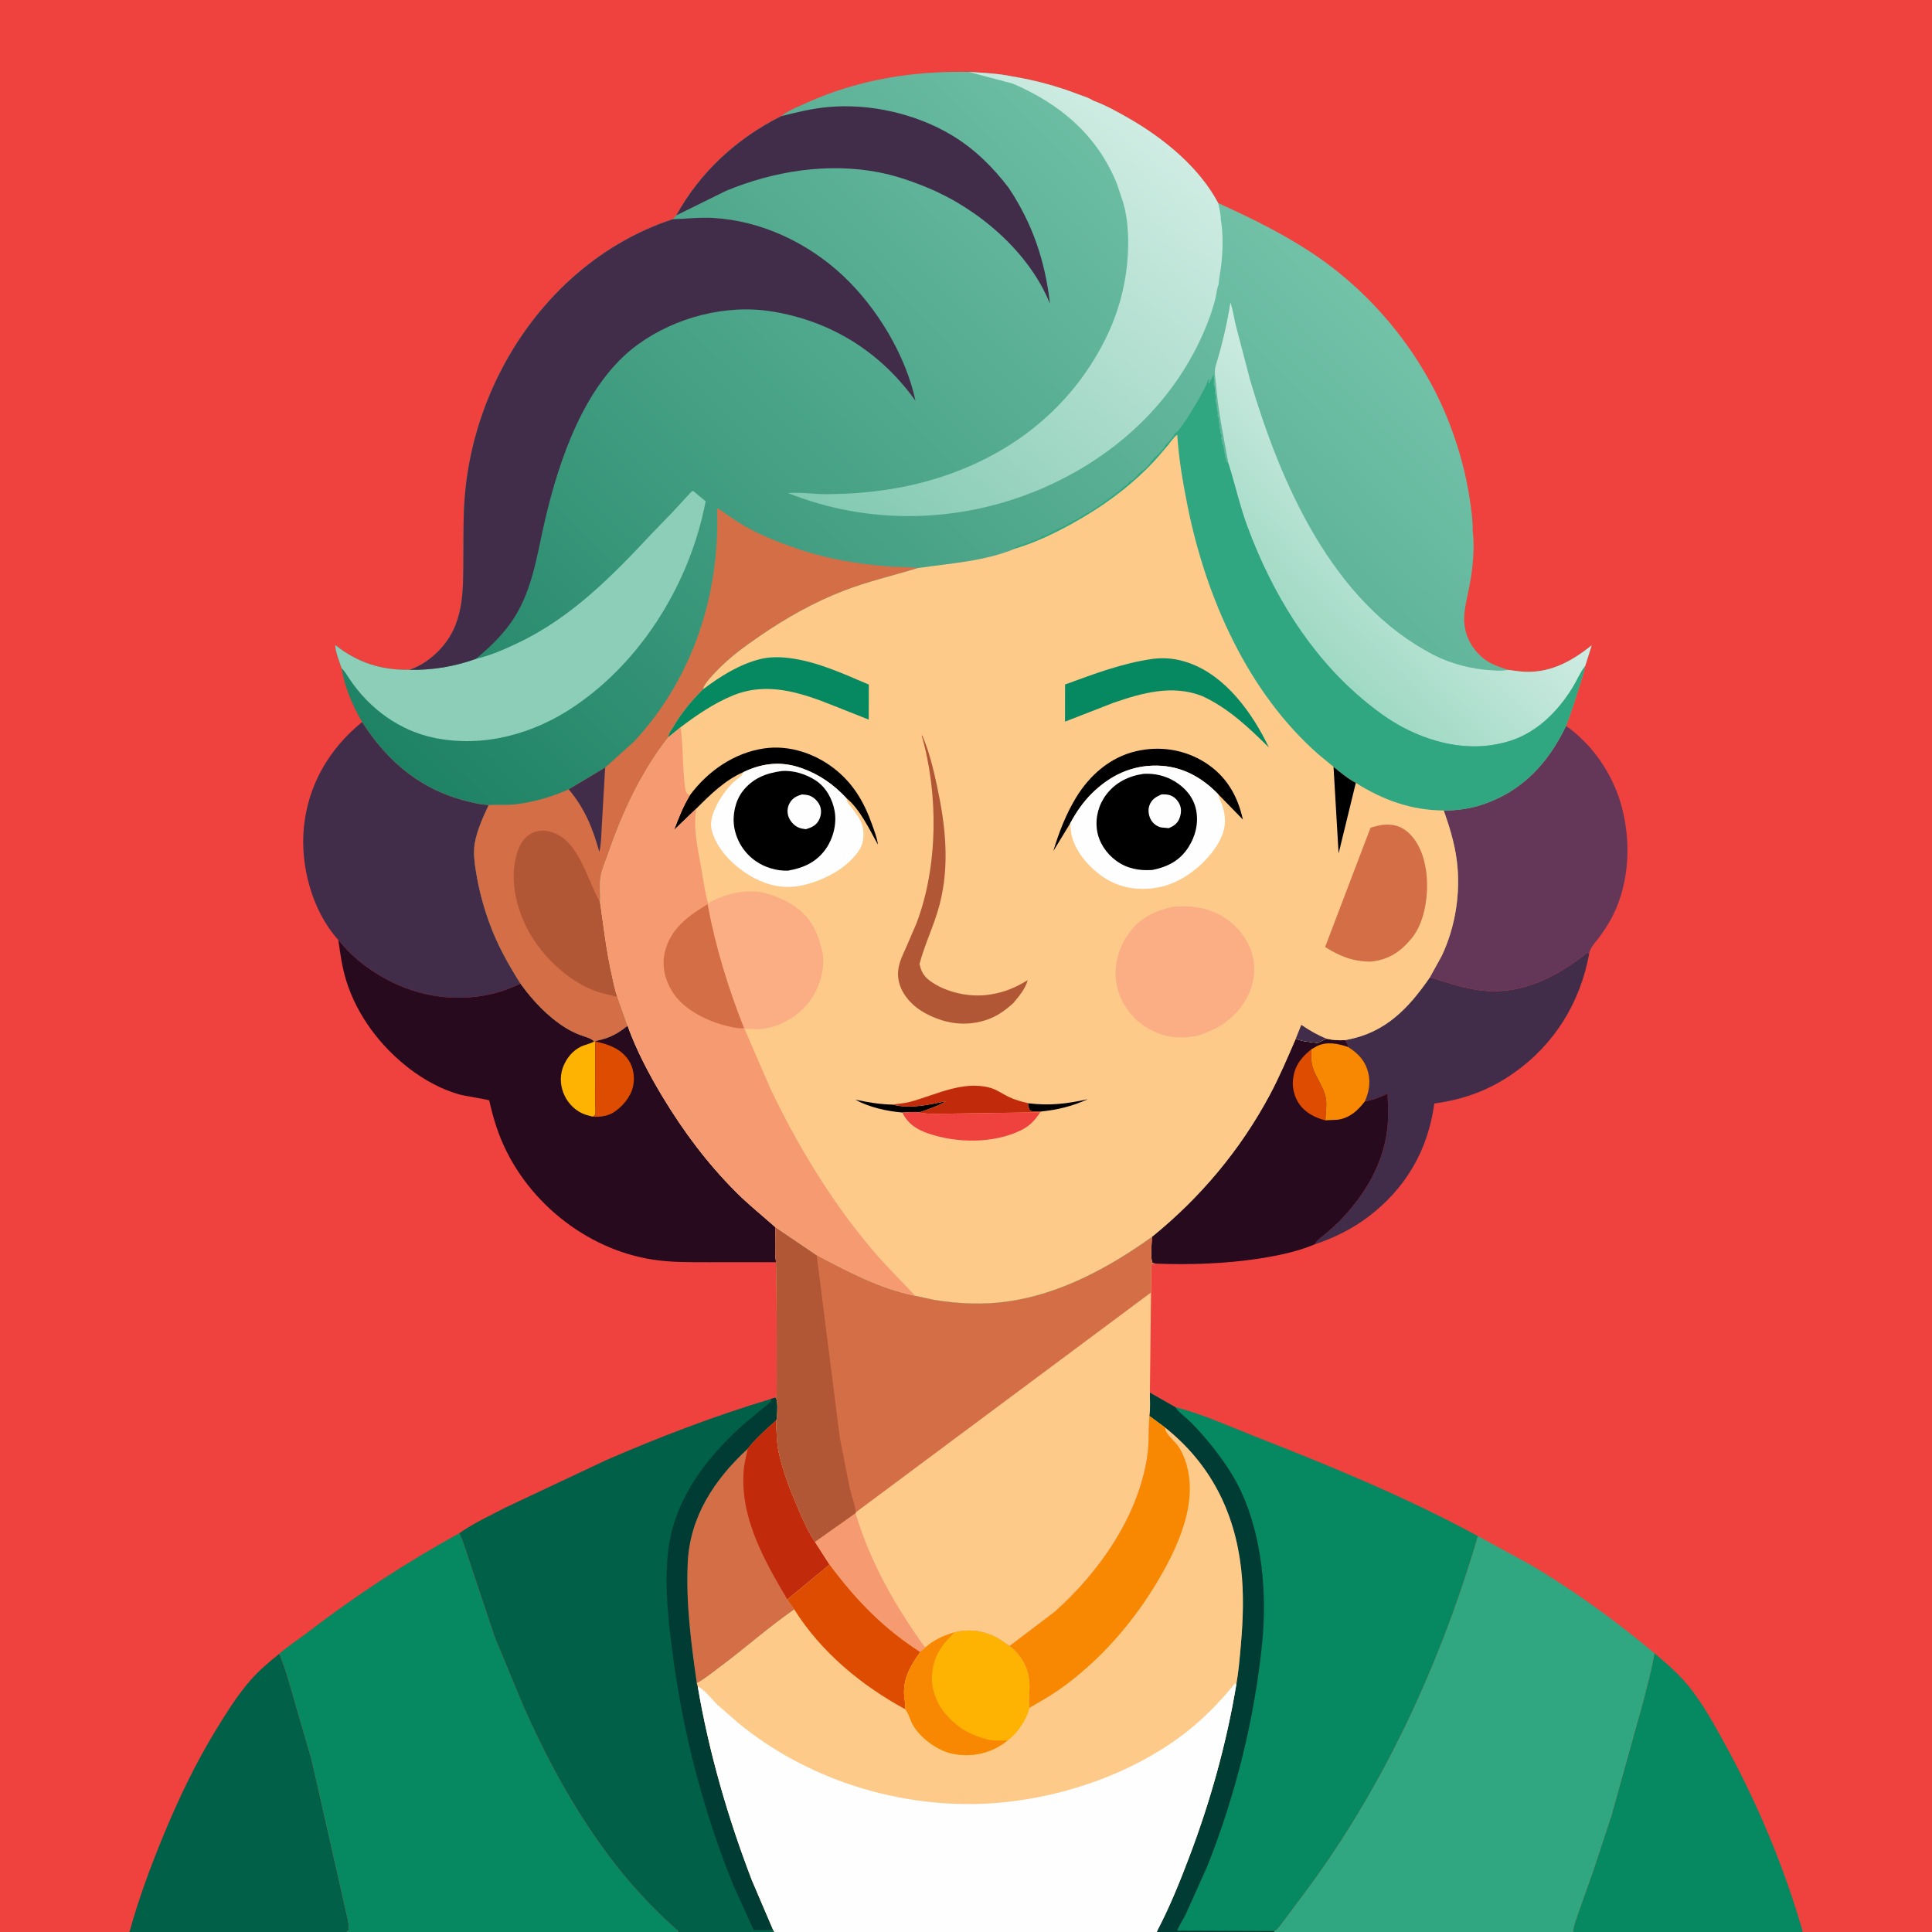 <svg version="1.1" xmlns="http://www.w3.org/2000/svg" style="display: block;" viewBox="0 0 2048 2048" width="1024" height="1024">
<rect x="0" y="0" width="2048" height="2048" fill="#808080" stroke="none"/>
<defs>
	<linearGradient id="Gradient1" gradientUnits="userSpaceOnUse" x1="621.415" y1="1008.58" x2="1377.2" y2="245.723">
		<stop class="stop0" offset="0" stop-opacity="1" stop-color="rgb(30,130,100)"/>
		<stop class="stop1" offset="1" stop-opacity="1" stop-color="rgb(114,194,168)"/>
	</linearGradient>
	<linearGradient id="Gradient2" gradientUnits="userSpaceOnUse" x1="1360.66" y1="658.863" x2="1501.32" y2="513.362">
		<stop class="stop0" offset="0" stop-opacity="1" stop-color="rgb(159,217,196)"/>
		<stop class="stop1" offset="1" stop-opacity="1" stop-color="rgb(207,236,226)"/>
	</linearGradient>
	<linearGradient id="Gradient3" gradientUnits="userSpaceOnUse" x1="885.779" y1="561.222" x2="1217.62" y2="137.733">
		<stop class="stop0" offset="0" stop-opacity="1" stop-color="rgb(130,201,177)"/>
		<stop class="stop1" offset="1" stop-opacity="1" stop-color="rgb(207,236,227)"/>
	</linearGradient>
</defs>
<path transform="translate(0,0)" fill="rgb(239,65,61)" d="M 136.955 2048 L -0 2048 L 0 -0 L 2048 0 L 2048 2048 L 1911.11 2048 L 1667.61 2048 L 1350.71 2048 L 1226.2 2048 L 820.91 2048 L 718.628 2048 L 367.731 2048 L 136.955 2048 z"/>
<path transform="translate(0,0)" fill="rgb(65,45,73)" d="M 1515.75 1035.97 C 1533.61 1041.4 1551.68 1047.77 1570.3 1049.93 C 1612.98 1054.88 1649.84 1035.73 1682.5 1010.03 L 1684.62 1010.82 C 1675.22 1062.59 1647.77 1107.34 1604.29 1137.71 C 1578.47 1155.74 1551.54 1165.57 1520.43 1169.74 C 1513.78 1219.02 1490.3 1259.61 1450.49 1289.81 C 1433.71 1302.54 1413.65 1312.48 1393.69 1319.07 C 1396.15 1314.22 1400.94 1311.48 1405 1308.04 C 1410.76 1303.15 1416.81 1297.81 1422 1292.35 C 1447.17 1265.85 1466.47 1233.41 1470.62 1196.5 C 1472.01 1184.23 1471.27 1171.63 1470.93 1159.31 C 1463.56 1162.82 1456.22 1165.77 1448.17 1167.27 L 1446.82 1167.51 C 1450.95 1158.1 1452.91 1148.19 1450.57 1137.98 C 1447.56 1124.87 1439.96 1116.68 1428.86 1109.78 L 1428.21 1105.95 L 1426.5 1105 L 1427.36 1103.74 L 1425.29 1102.62 L 1427.65 1102.21 C 1468.66 1094.65 1492.98 1069 1515.75 1035.97 z"/>
<path transform="translate(0,0)" fill="rgb(39,10,30)" d="M 1406.17 1101.06 C 1412.81 1102.61 1418.48 1102.9 1425.29 1102.62 L 1427.36 1103.74 L 1426.5 1105 L 1428.21 1105.95 L 1428.86 1109.78 C 1439.96 1116.68 1447.56 1124.87 1450.57 1137.98 C 1452.91 1148.19 1450.95 1158.1 1446.82 1167.51 L 1448.17 1167.27 C 1456.22 1165.77 1463.56 1162.82 1470.93 1159.31 C 1471.27 1171.63 1472.01 1184.23 1470.62 1196.5 C 1466.47 1233.41 1447.17 1265.85 1422 1292.35 C 1416.81 1297.81 1410.76 1303.15 1405 1308.04 C 1400.94 1311.48 1396.15 1314.22 1393.69 1319.07 C 1374.98 1326.81 1355.44 1330.9 1335.5 1334.01 C 1299.23 1339.67 1261.39 1340.87 1224.76 1339.48 L 1222 1339.1 C 1219.03 1334.92 1221.04 1317.1 1221.09 1311.14 C 1272.35 1269.59 1314.65 1219.18 1345.85 1160.94 C 1356.32 1141.4 1364.78 1121.26 1373.61 1100.97 C 1380.13 1104.25 1389.22 1104.38 1396.47 1105.55 L 1406.17 1101.06 z"/>
<path transform="translate(0,0)" fill="rgb(221,76,0)" d="M 1404.96 1187.57 C 1394.75 1185.21 1384.6 1179.94 1378.12 1171.5 C 1372.38 1164.02 1369.49 1153.48 1370.67 1144.15 L 1370.9 1142.5 C 1372.65 1129.31 1379.96 1120.29 1390.14 1112.25 C 1389.94 1119.19 1389.47 1125.43 1391.69 1132.08 C 1395.12 1142.37 1402.96 1152.27 1405.08 1162.5 L 1405.34 1163.67 C 1406.78 1171.08 1405.17 1180 1404.96 1187.57 z"/>
<path transform="translate(0,0)" fill="rgb(248,136,2)" d="M 1390.14 1112.25 L 1391.43 1111.57 L 1395.73 1109.08 C 1406.33 1103.7 1418.22 1106.19 1428.86 1109.78 C 1439.96 1116.68 1447.56 1124.87 1450.57 1137.98 C 1452.91 1148.19 1450.95 1158.1 1446.82 1167.51 C 1439.29 1177.26 1430.81 1185.15 1418.05 1186.94 L 1404.96 1187.57 C 1405.17 1180 1406.78 1171.08 1405.34 1163.67 L 1405.08 1162.5 C 1402.96 1152.27 1395.12 1142.37 1391.69 1132.08 C 1389.47 1125.43 1389.94 1119.19 1390.14 1112.25 z"/>
<path transform="translate(0,0)" fill="rgb(100,54,88)" d="M 1659.96 769.701 C 1665.54 772.905 1670.21 777.348 1674.93 781.671 C 1695.87 800.864 1711.66 827.598 1719.05 855 C 1729.74 894.649 1727 941.147 1706.11 977.122 C 1702.46 983.404 1698.34 989.475 1693.93 995.242 C 1690.46 999.781 1685.37 1004.95 1684.62 1010.82 L 1682.5 1010.03 C 1649.84 1035.73 1612.98 1054.88 1570.3 1049.93 C 1551.68 1047.77 1533.61 1041.4 1515.75 1035.97 L 1528.34 1013.15 C 1542.84 982.467 1548.55 946.149 1544.27 912.457 C 1541.96 894.169 1536.58 876.508 1530.43 859.202 C 1545.5 859.101 1559.34 857.171 1573.6 852.143 C 1614.75 837.627 1641.35 808.305 1659.96 769.701 z"/>
<path transform="translate(0,0)" fill="rgb(6,136,96)" d="M 1753.84 1752.48 C 1767.27 1763.77 1780.56 1775.43 1791.49 1789.23 C 1805.33 1806.71 1816.25 1826.54 1827.01 1846 C 1862.26 1909.75 1890.93 1978 1911.11 2048 L 1667.61 2048 C 1667.74 2041.93 1670.55 2035.51 1672.39 2029.74 L 1689.67 1981 L 1708.16 1924.73 L 1741.83 1803.93 C 1746.02 1786.9 1750.9 1769.77 1753.84 1752.48 z"/>
<path transform="translate(0,0)" fill="rgb(0,96,72)" d="M 137.628 2046.61 C 147.168 2012.48 159.248 1979.59 172.752 1946.84 C 189.138 1907.1 207.193 1869.15 229.713 1832.5 C 240.743 1814.54 251.648 1797.1 265.508 1781.13 C 274.703 1770.54 285.243 1761.85 296.099 1753.06 C 303.386 1770.58 308.201 1789.56 313.494 1807.78 L 330.133 1864.89 L 365.924 2022.83 C 367.085 2029.24 370.905 2040.72 369.357 2046.81 L 367.561 2047.02 L 367.731 2048 L 136.955 2048 L 137.628 2046.61 z"/>
<path transform="translate(0,0)" fill="rgb(65,45,73)" d="M 383.873 765.359 C 412.011 809.306 448.587 839.221 500.211 850.58 C 506.093 851.875 512.057 853.219 518.095 853.316 C 512.198 865.829 505.482 880.647 503.23 894.416 C 501.645 904.108 503.144 915.064 504.693 924.668 C 507.633 942.905 512.495 961.033 518.789 978.399 C 527.067 1001.24 538.778 1022.29 551.783 1042.73 C 537.116 1049.53 524.594 1053.69 508.561 1056 C 464.607 1062.34 422.566 1050.01 387.089 1023.79 C 376.743 1016.15 366.593 1006.36 358.644 996.227 L 358.024 995.739 C 330.541 964.804 318.006 917.047 322.171 876.5 C 326.788 831.556 349.131 793.578 383.873 765.359 z"/>
<path transform="translate(0,0)" fill="rgb(39,10,30)" d="M 358.644 996.227 C 366.593 1006.36 376.743 1016.15 387.089 1023.79 C 422.566 1050.01 464.607 1062.34 508.561 1056 C 524.594 1053.69 537.116 1049.53 551.783 1042.73 C 564.58 1060.58 580.651 1077.69 599.389 1089.4 C 604.225 1092.43 609.342 1094.91 614.649 1096.99 C 619.027 1098.71 626.923 1100.41 629.814 1104.05 L 631.045 1104.05 C 632.461 1103.09 631.891 1103.27 633.424 1102.96 C 646.291 1100.31 655.145 1095.54 665.25 1087.24 C 674.548 1113.11 687.984 1138.65 702.121 1162.16 C 724.461 1199.31 749.715 1233.06 780.403 1263.79 C 793.565 1276.97 808.099 1288.59 822.036 1300.91 C 822.133 1312.91 821.114 1326.15 822.613 1337.98 L 751.677 1338 C 731.85 1337.98 712.34 1338.3 692.672 1335.35 C 620.028 1324.45 555.137 1271.06 529.134 1202.65 C 525.351 1192.7 522.527 1182.96 520.045 1172.62 C 519.926 1172.12 518.688 1166.52 518.579 1166.45 C 517.421 1165.66 491.06 1161.41 486.5 1160.09 C 467.681 1154.61 449.987 1144.94 434.442 1133.11 C 403.633 1109.68 378.407 1076.47 366.933 1039.21 C 362.621 1025.2 360.603 1010.7 358.644 996.227 z"/>
<path transform="translate(0,0)" fill="rgb(254,178,1)" d="M 631.045 1104.05 L 630.878 1166.91 C 630.882 1169.26 631.817 1179.88 630.909 1181.5 C 630.581 1182.09 630.084 1182.58 629.565 1183 L 628.213 1183.72 L 620.868 1181.67 C 611.081 1178.44 603.121 1170.9 598.62 1161.72 C 594.098 1152.5 593.102 1141.74 596.555 1131.97 C 599.913 1122.47 606.82 1113.67 616.046 1109.34 C 619.956 1107.5 624.257 1106.78 628.146 1104.89 L 629.814 1104.05 L 631.045 1104.05 z"/>
<path transform="translate(0,0)" fill="rgb(221,76,0)" d="M 631.045 1104.05 C 644.78 1106.8 658.179 1111.62 666.308 1123.75 C 671.74 1131.86 673.113 1142.53 671.01 1151.93 C 668.572 1162.82 659.684 1173.28 650.45 1179.18 C 644.19 1183.18 635.512 1184.23 628.213 1183.72 L 629.565 1183 C 630.084 1182.58 630.581 1182.09 630.909 1181.5 C 631.817 1179.88 630.882 1169.26 630.878 1166.91 L 631.045 1104.05 z"/>
<path transform="translate(0,0)" fill="rgb(48,167,129)" d="M 1566.54 1628.25 L 1621.97 1658.51 C 1668.92 1686.18 1711.99 1717.65 1753.84 1752.48 C 1750.9 1769.77 1746.02 1786.9 1741.83 1803.93 L 1708.16 1924.73 L 1689.67 1981 L 1672.39 2029.74 C 1670.55 2035.51 1667.74 2041.93 1667.61 2048 L 1350.71 2048 L 1350.84 2047.01 L 1351.94 2046.45 C 1355.36 2044.09 1358.31 2039.27 1360.84 2036.01 L 1381.66 2008.19 C 1466.16 1895.63 1527.13 1762.97 1566.54 1628.25 z"/>
<path transform="translate(0,0)" fill="rgb(6,136,96)" d="M 487.03 1625.19 C 492.37 1637.03 495.857 1649.51 499.937 1661.82 L 524.532 1735.38 L 554.707 1808.17 C 593.651 1896.27 645.073 1982.45 718.316 2046.28 L 719.186 2046.66 L 718.628 2048 L 367.731 2048 L 367.561 2047.02 L 369.357 2046.81 C 370.905 2040.72 367.085 2029.24 365.924 2022.83 L 330.133 1864.89 L 313.494 1807.78 C 308.201 1789.56 303.386 1770.58 296.099 1753.06 C 305.424 1744.86 316.54 1737.71 326.433 1730.13 C 377.274 1691.15 430.9 1656.06 487.03 1625.19 z"/>
<path transform="translate(0,0)" fill="rgb(6,136,96)" d="M 1218.94 1476.31 L 1245.83 1491.64 C 1274.48 1498.76 1302.79 1511.87 1330.27 1522.64 C 1410.65 1554.16 1490.56 1587 1566.54 1628.25 C 1527.13 1762.97 1466.16 1895.63 1381.66 2008.19 L 1360.84 2036.01 C 1358.31 2039.27 1355.36 2044.09 1351.94 2046.45 L 1350.84 2047.01 L 1350.71 2048 L 1226.2 2048 L 1227.09 2045.92 C 1240.18 2020.83 1250.76 1994.54 1260.77 1968.09 C 1283.11 1909.1 1300.18 1847.91 1310.53 1785.67 C 1312.99 1771.9 1314.14 1757.44 1315.38 1743.5 C 1317.74 1716.95 1318.64 1689.37 1315.64 1662.84 C 1308.83 1602.59 1282.97 1551.52 1235.16 1513.37 L 1218.36 1500.97 C 1219.61 1493.26 1218.82 1484.19 1218.94 1476.31 z"/>
<path transform="translate(0,0)" fill="rgb(0,60,52)" d="M 1218.94 1476.31 L 1245.83 1491.64 L 1247.04 1493.24 C 1250.94 1498.25 1256.7 1502.19 1261.25 1506.68 C 1270.04 1515.36 1277.99 1524.32 1285.63 1534.02 C 1296.98 1548.44 1307.95 1564.36 1315.66 1581.03 C 1338.14 1629.6 1343.27 1689.95 1337.88 1742.71 C 1329.71 1822.73 1309.6 1903.2 1279.91 1978 L 1256.83 2029.45 C 1254.25 2034.84 1249.68 2041.02 1247.99 2046.62 L 1350.84 2047.01 L 1350.71 2048 L 1226.2 2048 L 1227.09 2045.92 C 1240.18 2020.83 1250.76 1994.54 1260.77 1968.09 C 1283.11 1909.1 1300.18 1847.91 1310.53 1785.67 C 1312.99 1771.9 1314.14 1757.44 1315.38 1743.5 C 1317.74 1716.95 1318.64 1689.37 1315.64 1662.84 C 1308.83 1602.59 1282.97 1551.52 1235.16 1513.37 L 1218.36 1500.97 C 1219.61 1493.26 1218.82 1484.19 1218.94 1476.31 z"/>
<path transform="translate(0,0)" fill="rgb(0,96,72)" d="M 822.081 1481.41 C 824.94 1484.35 823.841 1496.42 823.772 1500.96 C 823.742 1502.91 823.62 1503.93 822.788 1505.67 C 823.069 1517.07 823.239 1529.36 825.724 1540.5 C 830.167 1560.42 837.58 1579.59 845.657 1598.29 C 850.846 1610.31 856.504 1623.57 863.885 1634.42 L 879.417 1658.57 L 834.617 1695.5 L 841.872 1705.96 C 815.052 1724.55 790.235 1746.7 764.032 1766.23 C 755.831 1772.35 747.603 1779.22 738.634 1784.13 L 739.623 1787.62 C 751.535 1857.68 771.655 1927.11 797.138 1993.43 L 819.084 2044.73 L 820.91 2048 L 718.628 2048 L 719.186 2046.66 L 718.316 2046.28 C 645.073 1982.45 593.651 1896.27 554.707 1808.17 L 524.532 1735.38 L 499.937 1661.82 C 495.857 1649.51 492.37 1637.03 487.03 1625.19 C 501.542 1614.82 519.857 1606.52 535.697 1598.12 L 642.79 1547.69 C 700.052 1522.87 757.18 1501.03 816.983 1483.03 L 822.081 1481.41 z"/>
<path transform="translate(0,0)" fill="rgb(0,60,52)" d="M 822.081 1481.41 C 824.94 1484.35 823.841 1496.42 823.772 1500.96 C 823.742 1502.91 823.62 1503.93 822.788 1505.67 C 812.607 1514.59 800.811 1524.97 792.665 1535.71 C 757.397 1568.22 731.14 1607.79 728.998 1657 C 727.109 1700.4 732.583 1741.38 738.634 1784.13 L 739.623 1787.62 C 751.535 1857.68 771.655 1927.11 797.138 1993.43 L 819.084 2044.73 L 818.714 2045.84 L 798.847 2045.82 L 776.955 1997.57 C 745.318 1919.14 723.84 1836.31 712.946 1752.5 C 708.55 1718.68 704.642 1684.05 707.607 1649.92 C 712.557 1592.92 745.375 1548.96 786.454 1511.35 L 817.5 1485.55 L 816.983 1483.03 L 822.081 1481.41 z"/>
<path transform="translate(0,0)" fill="rgb(212,110,71)" d="M 822.788 1505.67 C 823.069 1517.07 823.239 1529.36 825.724 1540.5 C 830.167 1560.42 837.58 1579.59 845.657 1598.29 C 850.846 1610.31 856.504 1623.57 863.885 1634.42 L 879.417 1658.57 L 834.617 1695.5 L 841.872 1705.96 C 815.052 1724.55 790.235 1746.7 764.032 1766.23 C 755.831 1772.35 747.603 1779.22 738.634 1784.13 C 732.583 1741.38 727.109 1700.4 728.998 1657 C 731.14 1607.79 757.397 1568.22 792.665 1535.71 C 800.811 1524.97 812.607 1514.59 822.788 1505.67 z"/>
<path transform="translate(0,0)" fill="rgb(194,42,12)" d="M 822.788 1505.67 C 823.069 1517.07 823.239 1529.36 825.724 1540.5 C 830.167 1560.42 837.58 1579.59 845.657 1598.29 C 850.846 1610.31 856.504 1623.57 863.885 1634.42 L 879.417 1658.57 L 834.617 1695.5 C 810.311 1654.36 784.848 1609.79 788.229 1560.03 C 788.786 1551.84 790.863 1543.7 792.665 1535.71 C 800.811 1524.97 812.607 1514.59 822.788 1505.67 z"/>
<path transform="translate(0,0)" fill="rgb(254,202,138)" d="M 822.036 1300.91 L 865.705 1330.5 C 899.614 1348.28 932.232 1365.88 970.198 1373.58 L 989.7 1377.82 C 1015.31 1382.01 1040.69 1383.25 1066.51 1379.82 C 1123.07 1372.28 1175.29 1343.85 1221.09 1311.14 C 1221.04 1317.1 1219.03 1334.92 1222 1339.1 L 1224.76 1339.48 L 1220.42 1340.25 L 1220.15 1370.08 L 1218.94 1476.31 C 1218.82 1484.19 1219.61 1493.26 1218.36 1500.97 C 1217.52 1515.71 1218.19 1531.79 1215.81 1546.28 C 1205.52 1608.96 1164.87 1666.8 1118.25 1708.45 L 1070.13 1744.91 C 1062.68 1739.97 1057 1735.12 1048.22 1732.23 L 1046.31 1731.61 C 1034.83 1727.85 1023.46 1727.38 1011.74 1730.43 C 999.584 1734.16 990.435 1738.22 980.734 1746.54 L 975.525 1751.25 C 936.419 1726.23 907.003 1695.73 879.417 1658.57 L 863.885 1634.42 C 856.504 1623.57 850.846 1610.31 845.657 1598.29 C 837.58 1579.59 830.167 1560.42 825.724 1540.5 C 823.239 1529.36 823.069 1517.07 822.788 1505.67 C 823.62 1503.93 823.742 1502.91 823.772 1500.96 C 823.841 1496.42 824.94 1484.35 822.081 1481.41 C 822.445 1480.94 822.912 1480.54 823.171 1480 C 823.742 1478.82 823.339 1350 822.613 1337.98 C 821.114 1326.15 822.133 1312.91 822.036 1300.91 z"/>
<path transform="translate(0,0)" fill="rgb(246,154,114)" d="M 863.885 1634.42 L 906.882 1603.98 C 922.531 1656.21 948.96 1702.55 980.734 1746.54 L 975.525 1751.25 C 936.419 1726.23 907.003 1695.73 879.417 1658.57 L 863.885 1634.42 z"/>
<path transform="translate(0,0)" fill="rgb(212,110,71)" d="M 822.036 1300.91 L 865.705 1330.5 C 899.614 1348.28 932.232 1365.88 970.198 1373.58 L 989.7 1377.82 C 1015.31 1382.01 1040.69 1383.25 1066.51 1379.82 C 1123.07 1372.28 1175.29 1343.85 1221.09 1311.14 C 1221.04 1317.1 1219.03 1334.92 1222 1339.1 L 1224.76 1339.48 L 1220.42 1340.25 L 1220.15 1370.08 L 907.279 1603.06 L 906.882 1603.98 L 863.885 1634.42 C 856.504 1623.57 850.846 1610.31 845.657 1598.29 C 837.58 1579.59 830.167 1560.42 825.724 1540.5 C 823.239 1529.36 823.069 1517.07 822.788 1505.67 C 823.62 1503.93 823.742 1502.91 823.772 1500.96 C 823.841 1496.42 824.94 1484.35 822.081 1481.41 C 822.445 1480.94 822.912 1480.54 823.171 1480 C 823.742 1478.82 823.339 1350 822.613 1337.98 C 821.114 1326.15 822.133 1312.91 822.036 1300.91 z"/>
<path transform="translate(0,0)" fill="rgb(178,87,53)" d="M 822.036 1300.91 L 865.705 1330.5 L 890.241 1523.95 L 900.665 1577.05 C 902.667 1585.57 906.174 1594.45 907.279 1603.06 L 906.882 1603.98 L 863.885 1634.42 C 856.504 1623.57 850.846 1610.31 845.657 1598.29 C 837.58 1579.59 830.167 1560.42 825.724 1540.5 C 823.239 1529.36 823.069 1517.07 822.788 1505.67 C 823.62 1503.93 823.742 1502.91 823.772 1500.96 C 823.841 1496.42 824.94 1484.35 822.081 1481.41 C 822.445 1480.94 822.912 1480.54 823.171 1480 C 823.742 1478.82 823.339 1350 822.613 1337.98 C 821.114 1326.15 822.133 1312.91 822.036 1300.91 z"/>
<path transform="translate(0,0)" fill="rgb(254,202,138)" d="M 1218.36 1500.97 L 1235.16 1513.37 C 1282.97 1551.52 1308.83 1602.59 1315.64 1662.84 C 1318.64 1689.37 1317.74 1716.95 1315.38 1743.5 C 1314.14 1757.44 1312.99 1771.9 1310.53 1785.67 C 1300.18 1847.91 1283.11 1909.1 1260.77 1968.09 C 1250.76 1994.54 1240.18 2020.83 1227.09 2045.92 L 1226.2 2048 L 820.91 2048 L 819.084 2044.73 L 797.138 1993.43 C 771.655 1927.11 751.535 1857.68 739.623 1787.62 L 738.634 1784.13 C 747.603 1779.22 755.831 1772.35 764.032 1766.23 C 790.235 1746.7 815.052 1724.55 841.872 1705.96 L 834.617 1695.5 L 879.417 1658.57 C 907.003 1695.73 936.419 1726.23 975.525 1751.25 L 980.734 1746.54 C 990.435 1738.22 999.584 1734.16 1011.74 1730.43 C 1023.46 1727.38 1034.83 1727.85 1046.31 1731.61 L 1048.22 1732.23 C 1057 1735.12 1062.68 1739.97 1070.13 1744.91 L 1118.25 1708.45 C 1164.87 1666.8 1205.52 1608.96 1215.81 1546.28 C 1218.19 1531.79 1217.52 1515.71 1218.36 1500.97 z"/>
<path transform="translate(0,0)" fill="rgb(221,76,0)" d="M 879.417 1658.57 C 907.003 1695.73 936.419 1726.23 975.525 1751.25 C 965.679 1765.28 957.881 1777.68 958.34 1795.5 C 958.477 1800.85 960.267 1806.78 959.775 1812 C 912.975 1786.51 870.468 1751.45 841.872 1705.96 L 834.617 1695.5 L 879.417 1658.57 z"/>
<path transform="translate(0,0)" fill="rgb(254,178,1)" d="M 1011.74 1730.43 C 1023.46 1727.38 1034.83 1727.85 1046.31 1731.61 L 1048.22 1732.23 C 1057 1735.12 1062.68 1739.97 1070.13 1744.91 C 1080.78 1752.58 1088.36 1764.81 1090.57 1777.78 C 1092.47 1788.91 1090.04 1799.61 1091.15 1810.44 C 1088.68 1822.35 1078.21 1837.93 1068.28 1844.81 L 1063.37 1848.47 C 1047.52 1859.4 1028.32 1862.86 1009.5 1858.96 C 993.835 1855.72 976.09 1842.61 967.932 1828.84 C 965.013 1823.91 963.753 1817.97 960.687 1813.32 L 959.775 1812 C 960.267 1806.78 958.477 1800.85 958.34 1795.5 C 957.881 1777.68 965.679 1765.28 975.525 1751.25 L 980.734 1746.54 C 990.435 1738.22 999.584 1734.16 1011.74 1730.43 z"/>
<path transform="translate(0,0)" fill="rgb(248,136,2)" d="M 1011.74 1730.43 C 1000.38 1741.54 991.588 1752.43 988.816 1768.5 L 988.55 1769.94 C 987.223 1777.53 987.617 1785.63 989.786 1793 L 990.311 1794.85 C 994.686 1809.86 1005.02 1821.71 1017.33 1830.82 C 1025.77 1837.05 1035.68 1840.79 1045.68 1843.59 C 1052.89 1845.61 1060.85 1845.12 1068.28 1844.81 L 1063.37 1848.47 C 1047.52 1859.4 1028.32 1862.86 1009.5 1858.96 C 993.835 1855.72 976.09 1842.61 967.932 1828.84 C 965.013 1823.91 963.753 1817.97 960.687 1813.32 L 959.775 1812 C 960.267 1806.78 958.477 1800.85 958.34 1795.5 C 957.881 1777.68 965.679 1765.28 975.525 1751.25 L 980.734 1746.54 C 990.435 1738.22 999.584 1734.16 1011.74 1730.43 z"/>
<path transform="translate(0,0)" fill="rgb(248,136,2)" d="M 1218.36 1500.97 L 1235.16 1513.37 L 1235.36 1515.07 C 1236.23 1520.27 1244.5 1527.19 1247.85 1531.5 C 1250.51 1534.92 1252.65 1538.91 1254.35 1542.88 C 1273.84 1588.39 1248.35 1641.45 1224.73 1680.2 C 1198.54 1723.17 1163.55 1762.57 1122.22 1791.49 C 1112.19 1798.51 1101.64 1804.22 1091.15 1810.44 C 1090.04 1799.61 1092.47 1788.91 1090.57 1777.78 C 1088.36 1764.81 1080.78 1752.58 1070.13 1744.91 L 1118.25 1708.45 C 1164.87 1666.8 1205.52 1608.96 1215.81 1546.28 C 1218.19 1531.79 1217.52 1515.71 1218.36 1500.97 z"/>
<path transform="translate(0,0)" fill="rgb(254,254,254)" d="M 739.623 1787.62 C 747.369 1791.61 754.409 1801.24 760.764 1807.33 L 782.866 1826.63 C 860.328 1890.25 965.292 1920.68 1064.73 1910.44 C 1130.72 1903.64 1199.55 1879.62 1252.89 1839.66 C 1274.03 1823.82 1292.77 1804.73 1309.32 1784.24 L 1310.53 1785.67 C 1300.18 1847.91 1283.11 1909.1 1260.77 1968.09 C 1250.76 1994.54 1240.18 2020.83 1227.09 2045.92 L 1226.2 2048 L 820.91 2048 L 819.084 2044.73 L 797.138 1993.43 C 771.655 1927.11 751.535 1857.68 739.623 1787.62 z"/>
<path transform="translate(0,0)" fill="url(#Gradient1)" d="M 827.922 123.194 C 835.902 116.981 846.716 112.771 855.908 108.633 C 910.012 84.273 967.685 75.159 1026.72 76.204 C 1042.04 77.203 1058.08 77.851 1073.12 81.017 C 1097.38 85.04 1120.74 91.379 1143.71 100.22 C 1148.45 102.046 1154.51 103.735 1158.62 106.572 C 1171.53 111.333 1184.15 118.297 1196.08 125.124 C 1233.37 146.477 1270.91 176.944 1291.38 215.345 C 1328.56 232.168 1364.92 250.016 1398.49 273.425 C 1460.4 316.599 1510.89 380.825 1537.45 451.417 C 1546.98 476.756 1554.08 502.713 1558.05 529.5 C 1559.66 540.382 1561.36 551.735 1561.14 562.754 L 1561.29 563.976 C 1563.25 581.586 1561.3 600.518 1558.31 617.902 C 1556.29 629.696 1552.77 641.323 1552.14 653.318 C 1551.22 670.642 1558.85 686.762 1572.16 697.649 C 1580.06 704.112 1588.96 706.791 1598.44 710.075 L 1610.62 711.694 C 1640.67 714.941 1664.54 702.269 1687.26 684.073 L 1680.27 706.162 C 1678.84 714.42 1675.88 722.146 1673.39 730.118 C 1669.24 743.437 1665.15 756.737 1659.96 769.701 C 1641.35 808.305 1614.75 837.627 1573.6 852.143 C 1559.34 857.171 1545.5 859.101 1530.43 859.202 C 1536.58 876.508 1541.96 894.169 1544.27 912.457 C 1548.55 946.149 1542.84 982.467 1528.34 1013.15 L 1515.75 1035.97 C 1492.98 1069 1468.66 1094.65 1427.65 1102.21 L 1425.29 1102.62 C 1418.48 1102.9 1412.81 1102.61 1406.17 1101.06 L 1396.47 1105.55 C 1389.22 1104.38 1380.13 1104.25 1373.61 1100.97 C 1364.78 1121.26 1356.32 1141.4 1345.85 1160.94 C 1314.65 1219.18 1272.35 1269.59 1221.09 1311.14 C 1175.29 1343.85 1123.07 1372.28 1066.51 1379.82 C 1040.69 1383.25 1015.31 1382.01 989.7 1377.82 L 970.198 1373.58 C 932.232 1365.88 899.614 1348.28 865.705 1330.5 L 822.036 1300.91 C 808.099 1288.59 793.565 1276.97 780.403 1263.79 C 749.715 1233.06 724.461 1199.31 702.121 1162.16 C 687.984 1138.65 674.548 1113.11 665.25 1087.24 C 655.145 1095.54 646.291 1100.31 633.424 1102.96 C 631.891 1103.27 632.461 1103.09 631.045 1104.05 L 629.814 1104.05 C 626.923 1100.41 619.027 1098.71 614.649 1096.99 C 609.342 1094.91 604.225 1092.43 599.389 1089.4 C 580.651 1077.69 564.58 1060.58 551.783 1042.73 C 538.778 1022.29 527.067 1001.24 518.789 978.399 C 512.495 961.033 507.633 942.905 504.693 924.668 C 503.144 915.064 501.645 904.108 503.23 894.416 C 505.482 880.647 512.198 865.829 518.095 853.316 C 512.057 853.219 506.093 851.875 500.211 850.58 C 448.587 839.221 412.011 809.306 383.873 765.359 C 373.576 747.964 365.348 728.143 362.035 708.19 C 359.715 700.877 355.545 691.396 355.346 683.733 C 379.121 702.513 404.028 710.512 434.221 710.01 C 446.009 705.966 455.876 699.132 464.594 690.343 C 492.437 662.273 490.92 627.087 491.2 590.342 C 491.38 566.784 490.903 542.854 493.314 519.397 C 497.723 476.518 510.099 434.497 529.437 396.02 C 567.494 320.301 632.002 259.095 713.144 232.385 L 716.865 228.317 C 742.349 182.211 781.026 146.776 827.922 123.194 z"/>
<path transform="translate(0,0)" fill="rgb(65,45,73)" d="M 827.922 123.194 C 844.667 118.94 861.009 114.981 878.281 113.436 C 922.178 109.51 970.648 120.493 1008.56 143.124 C 1032.73 157.557 1052.41 176.947 1069.33 199.25 C 1094.62 237.21 1107.92 276.794 1113.02 322.029 L 1112.71 321.243 C 1090.6 266.974 1037.35 221.543 984.115 199.344 C 967.42 192.382 949.784 186.226 932.001 182.752 C 877.674 172.139 820.365 181.277 769.643 202.294 L 716.865 228.317 C 742.349 182.211 781.026 146.776 827.922 123.194 z"/>
<path transform="translate(0,0)" fill="rgb(140,206,183)" d="M 504.646 698.353 C 520.001 694.825 534.586 688.453 548.763 681.699 C 605.934 654.467 648.078 611.365 690.661 565.916 L 712.202 543.641 L 729.264 525.173 C 730.797 523.588 732.648 520.949 734.694 520.34 L 748.014 531.408 C 731.681 616.712 681.407 699.692 608.88 748.788 C 565.67 778.038 513.064 792.627 461.222 782.319 C 423.305 774.779 391.19 750.889 370.009 719 C 367.507 715.234 365.341 711.326 362.035 708.19 C 359.715 700.877 355.545 691.396 355.346 683.733 C 379.121 702.513 404.028 710.512 434.221 710.01 C 458.364 710.506 481.959 706.557 504.646 698.353 z"/>
<path transform="translate(0,0)" fill="url(#Gradient2)" d="M 1302.2 491.379 C 1297.04 463.372 1291.4 435.952 1288.94 407.5 C 1288.4 401.266 1286.84 393.957 1288.67 387.894 C 1295.55 365.188 1300.56 344.07 1304.38 320.623 C 1306.87 328.541 1308.05 336.839 1310 344.907 L 1325.12 402.655 C 1357.71 512.963 1412.35 638.762 1519.69 694.219 C 1537.9 703.627 1559.27 709.074 1579.67 710.444 C 1585.81 710.856 1592.38 711.453 1598.44 710.075 L 1610.62 711.694 C 1640.67 714.941 1664.54 702.269 1687.26 684.073 L 1680.27 706.162 C 1674.98 712.889 1671.62 721.378 1667.11 728.703 C 1651.6 753.869 1629.76 776.039 1601.01 785.295 C 1562.96 797.543 1522.85 789.611 1488.09 771.524 C 1471.99 763.151 1457.4 752.184 1443.59 740.5 C 1387.09 692.714 1348.09 627.585 1322.5 558.778 C 1314.22 536.516 1309.3 513.882 1302.2 491.379 z"/>
<path transform="translate(0,0)" fill="rgb(48,167,129)" d="M 1076.13 581.594 C 1075.64 580.725 1075.85 581.303 1076 579.755 L 1077.5 580 C 1078.58 579.169 1079.69 578.19 1081 577.755 C 1083.64 576.88 1084.37 577.626 1086.5 575.51 L 1088 576 C 1090.52 574.685 1094.3 572.913 1097.02 572.234 C 1099.24 571.678 1102.16 570.352 1104 569 L 1105.01 568.005 C 1108.07 567.995 1112.47 565.688 1115 564 L 1116.25 563.005 C 1117.95 562.998 1118.59 562.44 1120 561.5 L 1121 560.755 L 1123 560 L 1124.25 559.005 L 1125.5 559 L 1127.75 557.75 L 1129.5 557 L 1132.01 555.25 C 1133.7 554.349 1134.79 554.271 1136.31 552.924 L 1137.25 552.005 C 1138.98 551.998 1139.22 551.569 1140.75 550.75 C 1142.27 549.934 1143.75 549.228 1145.14 548.187 L 1147 546.755 C 1148.4 545.996 1148.89 546.159 1150.25 544.955 L 1151.25 544.005 C 1153.67 543.593 1155.49 542.368 1157.52 541.016 L 1166.5 535 L 1185.75 520.75 C 1188.27 519.284 1189.5 517.141 1191.75 515.75 C 1194.52 514.034 1195.84 512.507 1198.01 510.005 C 1201.74 509.992 1206.36 501.835 1209.75 499.75 C 1213.26 497.594 1216.61 494.707 1218.88 491.131 C 1220.74 488.217 1223.68 485.405 1226.25 483.082 L 1228.25 481.25 C 1230.09 478.538 1233.93 475.448 1235.03 472.708 C 1235.62 471.242 1235.85 471.115 1237.05 470.146 C 1238.62 468.875 1239.79 467.652 1241 466 C 1241.84 464.854 1242.42 464.05 1243.45 463.016 L 1244.5 462 L 1244.51 460.5 L 1246.75 458.505 C 1248.35 457.087 1249.77 455.941 1250.94 454.109 L 1258 444 L 1263 436 C 1264.16 434.363 1264.97 432.715 1266 431 L 1268.25 427.25 C 1269.62 424.674 1271.45 422.266 1272.64 419.641 C 1274.75 415.002 1278.57 409.745 1279.78 404.906 C 1280.16 403.385 1279.79 404.318 1281 402.5 L 1282.1 402.5 C 1281.39 404.123 1280.82 404.951 1281.01 406.75 L 1282 406 L 1286.51 397.25 C 1286.89 400.882 1286.71 404.367 1286.51 408 C 1289.57 411.092 1286.11 416.116 1289 420 C 1288.68 422.333 1288.15 424.713 1289.01 426.995 C 1289.63 428.672 1289.82 429.305 1289.68 431.125 C 1289.46 433.897 1291.03 435.808 1290.76 439 C 1290.53 441.613 1290.49 440.963 1291.76 443 C 1291.73 445.275 1291.66 447.208 1292.52 449.372 C 1293.3 451.351 1292.27 451.735 1292.51 453.5 C 1292.64 454.422 1293.59 455.084 1293.76 456 C 1293.93 456.987 1293.29 458.021 1293.51 459 C 1293.72 459.946 1294.81 460.549 1295 461.5 C 1295.17 462.333 1294.37 463.162 1294.51 464 C 1295.02 467.085 1296.08 467.004 1295.51 470.5 C 1298.07 472.22 1295.95 474.107 1297.76 477 C 1297.36 480.197 1299.09 480.923 1298.51 484.5 C 1300.17 486.501 1299.75 486.119 1299.58 488.49 L 1302.2 491.379 C 1309.3 513.882 1314.22 536.516 1322.5 558.778 C 1348.09 627.585 1387.09 692.714 1443.59 740.5 C 1457.4 752.184 1471.99 763.151 1488.09 771.524 C 1522.85 789.611 1562.96 797.543 1601.01 785.295 C 1629.76 776.039 1651.6 753.869 1667.11 728.703 C 1671.62 721.378 1674.98 712.889 1680.27 706.162 C 1678.84 714.42 1675.88 722.146 1673.39 730.118 C 1669.24 743.437 1665.15 756.737 1659.96 769.701 C 1641.35 808.305 1614.75 837.627 1573.6 852.143 C 1559.34 857.171 1545.5 859.101 1530.43 859.202 C 1495.91 858.906 1466.09 848.157 1437.21 829.915 C 1428.64 825.386 1421.12 818.92 1413.59 812.889 L 1398 800.057 C 1322.4 733.898 1278.14 632.991 1258.76 536 C 1253.76 510.955 1249.5 486.42 1247.9 460.886 C 1244.46 463.066 1240.81 468.838 1238.12 472.056 C 1231.72 479.71 1225.33 487.192 1218.32 494.297 C 1193.85 519.079 1166.34 538.62 1135.88 555.435 C 1117.04 565.83 1096.76 575.414 1076.13 581.594 z"/>
<path transform="translate(0,0)" fill="url(#Gradient3)" d="M 1026.72 76.204 C 1042.04 77.203 1058.08 77.851 1073.12 81.017 C 1097.38 85.04 1120.74 91.379 1143.71 100.22 C 1148.45 102.046 1154.51 103.735 1158.62 106.572 C 1171.53 111.333 1184.15 118.297 1196.08 125.124 C 1233.37 146.477 1270.91 176.944 1291.38 215.345 C 1292.48 220.805 1294.17 227.052 1294.08 232.592 C 1296.72 247.384 1296.3 264.882 1294.7 279.821 C 1293.91 287.243 1292.18 294.613 1291.71 302.064 C 1290.43 303.344 1289.19 313.158 1288.62 315.48 C 1286.25 325.118 1283.18 334.461 1279.51 343.676 C 1247.2 424.665 1182.8 484.422 1103.28 518.345 C 1018.38 554.562 921.37 557.127 835.448 522.676 C 848.787 521.58 863.002 523.939 876.5 523.843 C 921.235 523.525 963.536 517.73 1005.82 502.829 C 1080.04 476.673 1139.98 426.441 1173.94 354.905 C 1188.36 324.518 1195.73 291.533 1195.9 257.939 C 1195.98 241.867 1194.36 224.658 1188.88 209.465 L 1188.41 208.202 L 1184.43 195.998 C 1163.87 143.973 1124.35 110.561 1074.04 88.802 L 1026.72 76.204 z"/>
<path transform="translate(0,0)" fill="rgb(212,110,71)" d="M 641.488 813.664 L 672.409 785.802 C 734.638 718.643 763.34 629.738 760.163 539.12 C 762.469 539.281 766.895 543.074 768.98 544.479 C 776.306 549.416 783.607 554.452 791.326 558.763 C 809.549 568.939 829.679 576.569 849.466 583.138 C 878.814 592.881 909.718 597.725 940.457 600.366 C 951.268 601.296 962.091 600.677 972.864 602.214 C 946.321 610.352 919.79 616.384 893.736 626.495 C 862.384 638.662 833.611 654.961 805.885 673.912 C 789.543 685.082 773.582 696.685 759.853 711.053 C 755.103 716.025 749.33 721.802 746.116 727.916 C 745.505 729.079 745.675 728.977 745.383 730.573 C 732.673 743.225 722.477 755.456 713.422 771.012 C 711.924 773.587 708.719 777.792 708.447 780.736 L 708.48 781.543 C 679.577 818.302 659.529 861.803 644.396 905.802 C 641.855 913.189 638.175 921.172 636.827 928.805 C 635.217 937.917 636.707 947.35 636.129 956.508 C 639.765 981.54 642.518 1006.41 648.01 1031.15 C 649.874 1039.55 651.453 1048.62 654.438 1056.68 L 665.25 1087.24 C 655.145 1095.54 646.291 1100.31 633.424 1102.96 C 631.891 1103.27 632.461 1103.09 631.045 1104.05 L 629.814 1104.05 C 626.923 1100.41 619.027 1098.71 614.649 1096.99 C 609.342 1094.91 604.225 1092.43 599.389 1089.4 C 580.651 1077.69 564.58 1060.58 551.783 1042.73 C 538.778 1022.29 527.067 1001.24 518.789 978.399 C 512.495 961.033 507.633 942.905 504.693 924.668 C 503.144 915.064 501.645 904.108 503.23 894.416 C 505.482 880.647 512.198 865.829 518.095 853.316 C 527.965 852.785 537.978 853.728 547.796 852.443 C 567.59 849.853 584.575 844.724 602.891 836.771 L 641.488 813.664 z"/>
<path transform="translate(0,0)" fill="rgb(65,45,73)" d="M 602.891 836.771 L 641.488 813.664 L 637.989 874.388 C 637.359 883.787 637.475 893.792 635.311 902.976 C 628.209 877.613 620.045 857.3 602.891 836.771 z"/>
<path transform="translate(0,0)" fill="rgb(178,87,53)" d="M 654.438 1056.68 C 644.944 1054.44 635.896 1052.66 626.836 1048.85 C 603.476 1039.02 581.903 1019.59 567.586 998.894 C 551.071 975.019 540.474 942.198 545.985 913 C 548.14 901.581 551.744 890.737 562.042 884.136 C 568.29 880.132 576.212 879.73 583.293 881.605 C 613.502 889.604 622.098 931.868 635.575 955.55 L 636.129 956.508 C 639.765 981.54 642.518 1006.41 648.01 1031.15 C 649.874 1039.55 651.453 1048.62 654.438 1056.68 z"/>
<path transform="translate(0,0)" fill="rgb(65,45,73)" d="M 713.144 232.385 C 727.554 231.957 741.48 230.205 755.971 231.033 C 807.098 233.955 856.528 257.468 893.621 292.28 C 929.455 325.911 960.15 376.422 970.427 424.804 C 933.564 373.256 881.459 340.534 818.816 330.233 C 769.857 322.183 715.87 336.305 676.076 365.245 C 619.998 406.028 592.739 486.868 577.635 551.715 C 570.091 584.106 565.685 617.61 549.527 647.225 C 538.303 667.797 522.414 683.427 504.646 698.353 C 481.959 706.557 458.364 710.506 434.221 710.01 C 446.009 705.966 455.876 699.132 464.594 690.343 C 492.437 662.273 490.92 627.087 491.2 590.342 C 491.38 566.784 490.903 542.854 493.314 519.397 C 497.723 476.518 510.099 434.497 529.437 396.02 C 567.494 320.301 632.002 259.095 713.144 232.385 z"/>
<path transform="translate(0,0)" fill="rgb(254,202,138)" d="M 1076.13 581.594 C 1096.76 575.414 1117.04 565.83 1135.88 555.435 C 1166.34 538.62 1193.85 519.079 1218.32 494.297 C 1225.33 487.192 1231.72 479.71 1238.12 472.056 C 1240.81 468.838 1244.46 463.066 1247.9 460.886 C 1249.5 486.42 1253.76 510.955 1258.76 536 C 1278.14 632.991 1322.4 733.898 1398 800.057 L 1413.59 812.889 C 1421.12 818.92 1428.64 825.386 1437.21 829.915 C 1466.09 848.157 1495.91 858.906 1530.43 859.202 C 1536.58 876.508 1541.96 894.169 1544.27 912.457 C 1548.55 946.149 1542.84 982.467 1528.34 1013.15 L 1515.75 1035.97 C 1492.98 1069 1468.66 1094.65 1427.65 1102.21 L 1425.29 1102.62 C 1418.48 1102.9 1412.81 1102.61 1406.17 1101.06 L 1396.47 1105.55 C 1389.22 1104.38 1380.13 1104.25 1373.61 1100.97 C 1364.78 1121.26 1356.32 1141.4 1345.85 1160.94 C 1314.65 1219.18 1272.35 1269.59 1221.09 1311.14 C 1175.29 1343.85 1123.07 1372.28 1066.51 1379.82 C 1040.69 1383.25 1015.31 1382.01 989.7 1377.82 L 970.198 1373.58 C 932.232 1365.88 899.614 1348.28 865.705 1330.5 L 822.036 1300.91 C 808.099 1288.59 793.565 1276.97 780.403 1263.79 C 749.715 1233.06 724.461 1199.31 702.121 1162.16 C 687.984 1138.65 674.548 1113.11 665.25 1087.24 L 654.438 1056.68 C 651.453 1048.62 649.874 1039.55 648.01 1031.15 C 642.518 1006.41 639.765 981.54 636.129 956.508 C 636.707 947.35 635.217 937.917 636.827 928.805 C 638.175 921.172 641.855 913.189 644.396 905.802 C 659.529 861.803 679.577 818.302 708.48 781.543 L 708.447 780.736 C 708.719 777.792 711.924 773.587 713.422 771.012 C 722.477 755.456 732.673 743.225 745.383 730.573 C 745.675 728.977 745.505 729.079 746.116 727.916 C 749.33 721.802 755.103 716.025 759.853 711.053 C 773.582 696.685 789.543 685.082 805.885 673.912 C 833.611 654.961 862.384 638.662 893.736 626.495 C 919.79 616.384 946.321 610.352 972.864 602.214 C 1007.47 597.085 1043.31 595.142 1076.13 581.594 z"/>
<path transform="translate(0,0)" fill="rgb(65,45,73)" d="M 1373.61 1100.97 L 1379.42 1086.41 C 1388.51 1092.53 1395.94 1096.93 1406.17 1101.06 L 1396.47 1105.55 C 1389.22 1104.38 1380.13 1104.25 1373.61 1100.97 z"/>
<path transform="translate(0,0)" fill="rgb(0,0,0)" d="M 1089.99 1169.48 C 1112.49 1172.35 1131.1 1170.06 1153.08 1165.19 C 1137.11 1172.52 1121.11 1176.49 1103.66 1178.22 C 1100.04 1178.2 1095.05 1178.8 1091.75 1177.25 C 1090.64 1174.64 1089.26 1172.36 1089.99 1169.48 z"/>
<path transform="translate(0,0)" fill="rgb(0,0,0)" d="M 956.539 1179.31 C 939.873 1177.95 921.314 1173.72 906.588 1165.68 C 920.156 1168.48 932.55 1170.68 946.47 1170.96 L 947.432 1171.21 C 966.081 1175.63 984.776 1170.87 1003 1167.34 C 994.02 1172.55 984.139 1175.84 974.364 1179.24 C 972.383 1178.1 959.613 1179.28 956.539 1179.31 z"/>
<path transform="translate(0,0)" fill="rgb(0,0,0)" d="M 1413.59 812.889 C 1421.12 818.92 1428.64 825.386 1437.21 829.915 L 1418.97 904.721 L 1413.59 812.889 z"/>
<path transform="translate(0,0)" fill="rgb(194,42,12)" d="M 946.47 1170.96 C 952.548 1169.88 958.725 1169.62 964.697 1168.01 C 991.786 1160.69 1020.33 1145.35 1049.05 1152.95 C 1056.45 1154.9 1062.37 1159.44 1069.17 1162.71 C 1075.8 1165.89 1082.87 1167.77 1089.99 1169.48 C 1089.26 1172.36 1090.64 1174.64 1091.75 1177.25 C 1095.05 1178.8 1100.04 1178.2 1103.66 1178.22 L 1102.64 1179.08 L 1005.93 1180.51 C 995.953 1180.42 984.06 1181.53 974.364 1179.24 C 984.139 1175.84 994.02 1172.55 1003 1167.34 C 984.776 1170.87 966.081 1175.63 947.432 1171.21 L 946.47 1170.96 z"/>
<path transform="translate(0,0)" fill="rgb(239,65,61)" d="M 956.539 1179.31 C 959.613 1179.28 972.383 1178.1 974.364 1179.24 C 984.06 1181.53 995.953 1180.42 1005.93 1180.51 L 1102.64 1179.08 C 1097.17 1187.43 1091.67 1193.52 1082.53 1198.01 C 1053.22 1212.41 1013.95 1211.94 983.516 1201.35 C 971.55 1197.19 962.161 1191.06 956.539 1179.31 z"/>
<path transform="translate(0,0)" fill="rgb(0,0,0)" d="M 1134.34 873.001 L 1116.61 902.08 C 1122.32 882.743 1130.12 862.759 1140.62 845.506 C 1155.04 821.819 1176.68 802.804 1204.07 796.358 C 1229.28 790.425 1255.39 794.36 1277.33 808.227 C 1299.82 822.434 1311.9 843.29 1317.5 868.739 L 1291.31 841.869 C 1273.62 823.556 1252.26 812.009 1226.53 811.592 C 1199.5 811.155 1176.81 822.033 1157.67 840.827 C 1148.1 850.225 1140.66 861.237 1134.34 873.001 z"/>
<path transform="translate(0,0)" fill="rgb(0,0,0)" d="M 731.375 842.902 C 750.393 817.368 778.174 797.939 810.227 793.319 C 836.147 789.583 862.959 798.377 883.5 814.105 C 904.226 829.974 915.995 850.09 924.528 874.343 C 926.715 880.56 929.61 887.939 930.506 894.445 L 930.494 895.123 C 921.836 879.425 911.283 857.3 897.222 846.058 C 883.727 831.584 868.484 820.896 849.776 814.278 C 828.158 806.632 808.594 808.736 788.131 818.416 C 768.723 826.761 752.976 842.28 738.247 857.026 L 714.508 879.816 C 719.414 866.993 724.18 854.674 731.375 842.902 z"/>
<path transform="translate(0,0)" fill="rgb(6,136,96)" d="M 745.383 730.573 C 763.85 716.835 783.073 704.5 805.631 698.713 C 815.774 696.11 827.173 696.294 837.5 697.651 C 866.785 701.498 894.012 714.286 920.975 725.661 L 920.906 762.829 L 883.767 748.092 C 848.957 734.214 813.515 722.309 777 737.199 C 757.131 745.302 738.523 757.995 721.486 770.886 L 708.48 781.543 L 708.447 780.736 C 708.719 777.792 711.924 773.587 713.422 771.012 C 722.477 755.456 732.673 743.225 745.383 730.573 z"/>
<path transform="translate(0,0)" fill="rgb(6,136,96)" d="M 1222.52 698.352 C 1235.77 696.844 1247.28 698.207 1259.91 702.589 C 1299.27 716.247 1327.83 756.105 1345.05 792.307 C 1323.72 771.306 1302.09 750.601 1274.54 737.951 L 1273.9 737.682 C 1242.78 725.586 1210.94 734.467 1180.55 744.898 L 1128.95 764.978 L 1129.02 725.587 C 1160.08 714.307 1189.6 702.949 1222.52 698.352 z"/>
<path transform="translate(0,0)" fill="rgb(178,87,53)" d="M 976.973 779.5 L 977.757 779.943 C 984.968 796.518 989.454 815.336 993.256 833 C 1002.28 874.904 1006.97 916.965 995.991 959 C 990.373 980.515 980.418 1000.44 974.722 1021.72 C 976.288 1029.45 979.286 1034.97 985.745 1039.7 C 1002.7 1052.1 1027.6 1057.44 1048.29 1054.41 L 1050 1054.14 C 1064.64 1051.95 1076.92 1046.69 1089.42 1038.96 C 1087.08 1047.98 1080.02 1056.36 1074.1 1063.34 C 1064.53 1072 1055.93 1078.09 1043.3 1081.88 C 1021.32 1088.48 999.498 1084.51 979.725 1073.43 C 964.895 1065.13 951.826 1049.96 951.915 1032.28 C 951.964 1022.48 956.277 1013.58 960.287 1004.86 L 971.5 978.785 C 994.511 918.199 994.816 841.415 976.973 779.5 z"/>
<path transform="translate(0,0)" fill="rgb(212,110,71)" d="M 1466.01 874.322 C 1474.98 873.618 1482.26 874.624 1489.78 880.069 C 1503.19 889.781 1509.62 907.599 1511.78 923.5 C 1514.82 945.814 1511.12 976.781 1496.48 994.58 C 1484.63 1008.99 1472.06 1017.37 1453.28 1019.35 C 1434.33 1019.42 1420.42 1013.75 1404.67 1003.87 L 1452.81 877.421 C 1457.2 875.969 1461.45 875.055 1466.01 874.322 z"/>
<path transform="translate(0,0)" fill="rgb(251,174,132)" d="M 750.591 957.609 C 766.933 947.821 790.861 941.704 809.65 946.434 C 830.113 951.585 850.737 962.34 861.578 981.234 C 866.272 989.416 869.156 998.147 871.36 1007.28 C 875.314 1023.65 870.047 1042.99 861.293 1056.94 C 851.126 1073.15 832.898 1085.73 814.184 1089.61 C 810.06 1090.46 805.817 1091.1 801.597 1091.01 C 797.577 1090.92 793.317 1090.12 789.371 1090.99 L 788.68 1089.81 C 771.758 1047.09 758.488 1003.68 750.042 958.485 L 750.591 957.609 z"/>
<path transform="translate(0,0)" fill="rgb(254,254,254)" d="M 788.131 818.416 C 808.594 808.736 828.158 806.632 849.776 814.278 C 868.484 820.896 883.727 831.584 897.222 846.058 C 897.553 850.689 900.301 852.957 902.998 856.5 C 907.067 861.843 912.088 868.343 914.053 874.821 C 916.236 882.02 915.698 892.972 911.816 899.5 C 900.264 918.925 875.8 931.972 854.574 937.541 C 832.203 943.411 812.968 939.154 793.5 927.329 C 776.489 916.996 758.521 898.761 754.189 878.719 C 750.806 863.064 766.617 839.689 777.5 829.116 C 780.591 826.112 785.161 823.887 787.287 820.074 L 788.131 818.416 z"/>
<path transform="translate(0,0)" fill="rgb(0,0,0)" d="M 828.609 817.36 C 840.791 816.307 854.486 820.612 864.61 827.272 C 875.614 834.512 882.352 846.798 884.717 859.599 C 887.232 873.208 883.2 888.861 875.229 900.091 C 865.34 914.022 851.735 920.041 835.4 922.913 C 823.384 923.346 810.934 919.642 801.076 912.787 C 788.949 904.356 780.679 891.238 778.296 876.703 C 776.217 864.027 779.362 848.987 787.261 838.744 C 797.723 825.177 812.103 819.472 828.609 817.36 z"/>
<path transform="translate(0,0)" fill="rgb(254,254,254)" d="M 850.258 842.154 C 853.308 842.389 856.577 842.555 859.382 843.892 C 863.726 845.962 867.732 850.187 869.354 854.736 C 871.093 859.614 870.406 864.987 867.999 869.5 C 864.992 875.139 860.285 877.166 854.443 878.957 C 851.426 878.701 848.23 878.136 845.5 876.768 C 841.094 874.559 837.004 869.679 835.595 864.957 C 834.178 860.205 834.747 855.291 837.229 851.033 C 840.272 845.814 844.616 843.688 850.258 842.154 z"/>
<path transform="translate(0,0)" fill="rgb(251,174,132)" d="M 1242.51 961.398 C 1259.5 959.664 1275.87 961.301 1291.31 968.94 C 1307.96 977.172 1321.67 992.765 1327.16 1010.55 C 1331.9 1025.87 1329.41 1043.5 1321.87 1057.5 C 1310.76 1078.12 1291.87 1091.32 1269.78 1097.77 C 1249.76 1102.13 1232.31 1099.61 1214.73 1088.74 C 1199.82 1079.51 1188.25 1063.66 1184.3 1046.57 C 1179.98 1027.85 1183.95 1009.11 1194.07 993.024 C 1205.51 974.847 1222.08 966.028 1242.51 961.398 z"/>
<path transform="translate(0,0)" fill="rgb(254,254,254)" d="M 1134.34 873.001 C 1140.66 861.237 1148.1 850.225 1157.67 840.827 C 1176.81 822.033 1199.5 811.155 1226.53 811.592 C 1252.26 812.009 1273.62 823.556 1291.31 841.869 L 1291.49 842.792 C 1292.3 846.896 1294.28 849.752 1295.59 853.59 C 1301.24 870.076 1298.46 883.432 1288.96 897.785 C 1275.64 917.894 1252.33 936.005 1228.28 940.584 C 1207.29 944.582 1186.93 941.585 1169.12 929.466 C 1153.92 919.122 1139.03 901.929 1135.55 883.434 L 1134.34 873.001 z"/>
<path transform="translate(0,0)" fill="rgb(0,0,0)" d="M 1212.33 820.295 C 1224.03 819.642 1235.58 822.301 1245.54 828.452 C 1256.6 835.274 1265.11 845.232 1267.86 858.238 C 1270.8 872.173 1267.29 886.55 1259.6 898.395 C 1250.44 912.508 1237.68 918.906 1221.65 922.197 C 1207.48 923.159 1194.76 920.865 1183.04 912.294 C 1172.59 904.649 1164.63 892.677 1162.83 879.738 C 1160.97 866.435 1164.61 852.909 1172.75 842.221 C 1182.57 829.328 1196.57 822.506 1212.33 820.295 z"/>
<path transform="translate(0,0)" fill="rgb(254,254,254)" d="M 1231.1 842.122 C 1233.99 841.982 1236.68 842.015 1239.5 842.763 C 1244.28 844.031 1247.93 847.71 1250.15 852.033 C 1252.71 857.02 1252.21 862.751 1250.14 867.808 C 1247.97 873.125 1244.09 875.684 1239.01 877.88 L 1231 877.11 C 1226.65 876.281 1222.39 873.064 1220.18 869.241 C 1217.65 864.888 1216.66 858.911 1218.32 854.083 C 1220.58 847.505 1225.04 844.837 1231.1 842.122 z"/>
<path transform="translate(0,0)" fill="rgb(246,154,114)" d="M 708.48 781.543 L 721.486 770.886 C 723.763 787.772 723.534 804.914 724.96 821.906 C 725.401 827.164 725.599 835.461 727.678 840.256 C 727.778 840.486 729.432 842.044 729.527 842.102 L 731.375 842.902 C 724.18 854.674 719.414 866.993 714.508 879.816 L 738.247 857.026 C 734.154 876.551 740.102 901.986 743.542 921.467 C 745.639 933.337 747.313 946.041 750.591 957.609 L 750.042 958.485 C 758.488 1003.68 771.758 1047.09 788.68 1089.81 L 789.371 1090.99 L 816.619 1153.89 C 845.28 1214.1 881.051 1273.02 924.049 1324.1 C 938.712 1341.52 954.663 1357.06 970.198 1373.58 C 932.232 1365.88 899.614 1348.28 865.705 1330.5 L 822.036 1300.91 C 808.099 1288.59 793.565 1276.97 780.403 1263.79 C 749.715 1233.06 724.461 1199.31 702.121 1162.16 C 687.984 1138.65 674.548 1113.11 665.25 1087.24 L 654.438 1056.68 C 651.453 1048.62 649.874 1039.55 648.01 1031.15 C 642.518 1006.41 639.765 981.54 636.129 956.508 C 636.707 947.35 635.217 937.917 636.827 928.805 C 638.175 921.172 641.855 913.189 644.396 905.802 C 659.529 861.803 679.577 818.302 708.48 781.543 z"/>
<path transform="translate(0,0)" fill="rgb(212,110,71)" d="M 750.042 958.485 C 758.488 1003.68 771.758 1047.09 788.68 1089.81 C 783.984 1090.68 777.727 1089.22 773.064 1088.18 C 751.044 1083.3 724.304 1070.61 712.29 1050.65 C 704.612 1037.89 701.231 1023.2 704.944 1008.5 C 711.143 983.948 729.772 970.909 750.042 958.485 z"/>
</svg>